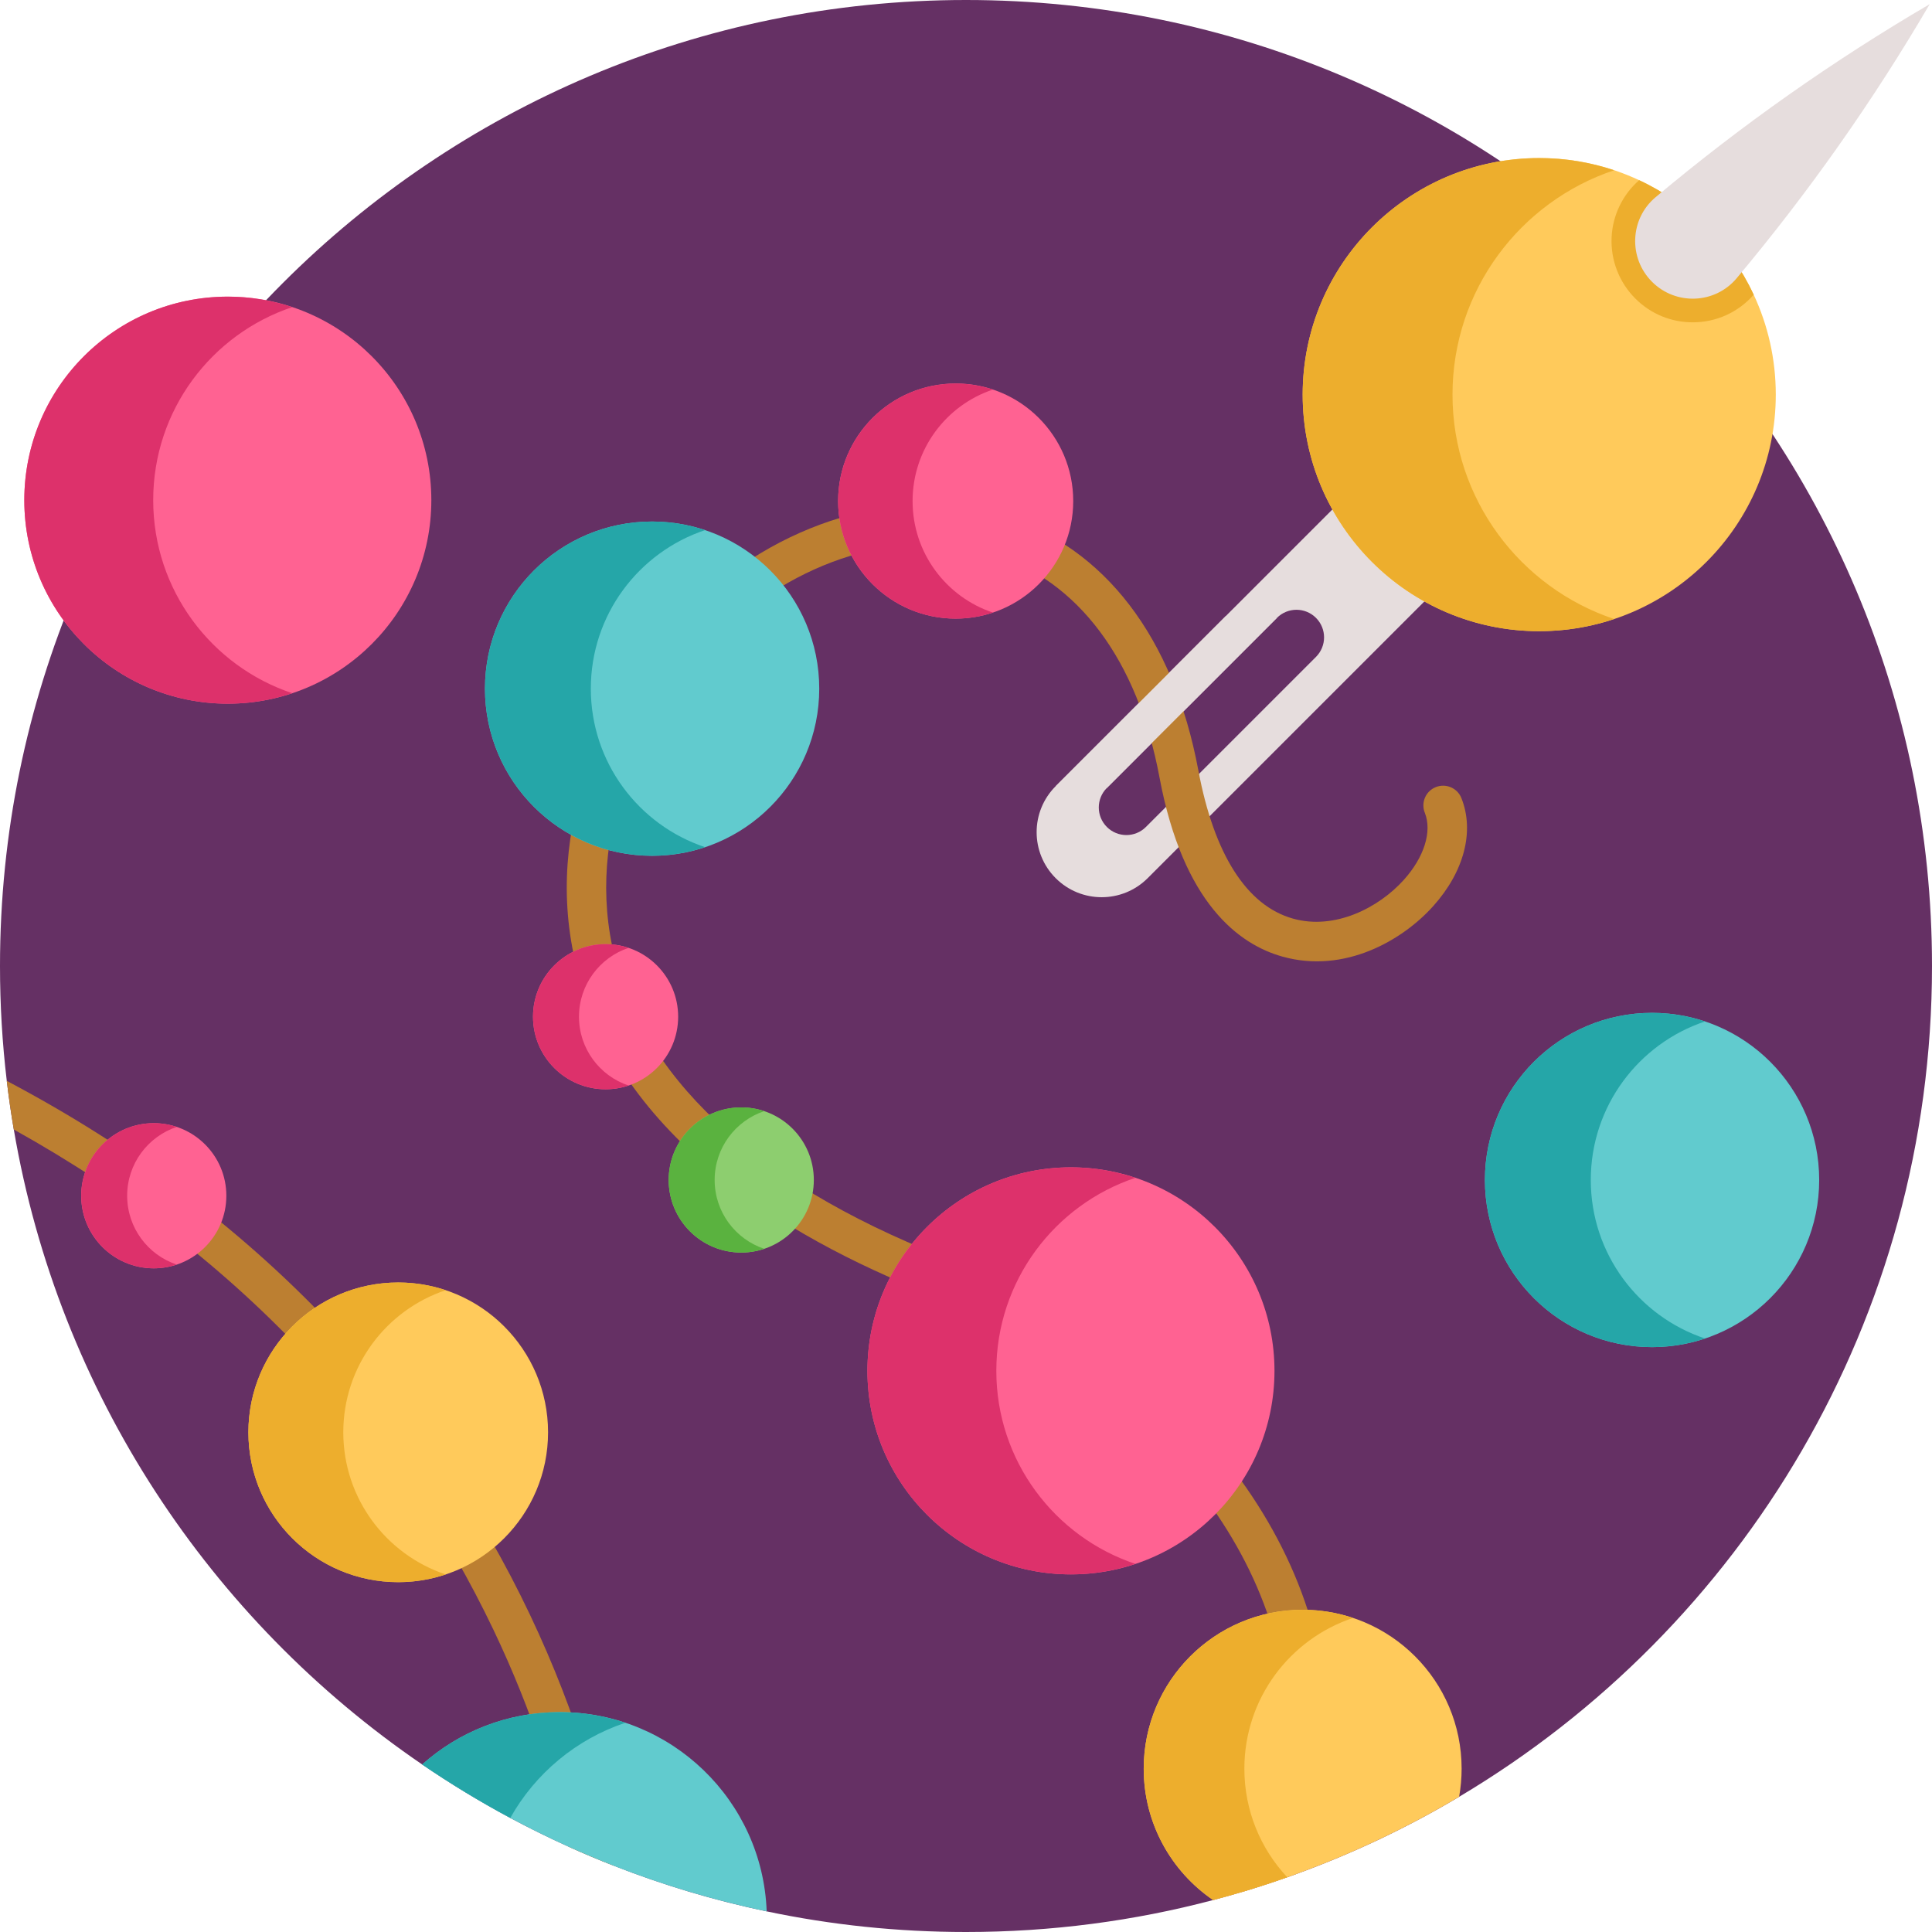 <?xml version="1.0" encoding="iso-8859-1"?>
<!-- Generator: Adobe Illustrator 19.0.0, SVG Export Plug-In . SVG Version: 6.00 Build 0)  -->
<svg version="1.1" id="Capa_1" xmlns="http://www.w3.org/2000/svg" xmlns:xlink="http://www.w3.org/1999/xlink" x="0px" y="0px"
	 viewBox="0 0 512 512" style="enable-background:new 0 0 512 512;" xml:space="preserve">
<path style="fill:#653064;" d="M512,256c0,93.644-50.28,175.543-125.315,220.17c-13.678,8.14-28.17,15.036-43.342,20.532h-0.01
	c-0.731,0.261-1.463,0.522-2.205,0.784c-3.992,1.411-8.025,2.727-12.11,3.939c-2.487,0.742-4.995,1.442-7.513,2.111c0,0,0,0-0.01,0
	C300.586,509.064,278.643,512,256,512c-18.108,0-35.777-1.881-52.82-5.465c-13.97-2.926-27.533-7.001-40.563-12.121
	c-3.971-1.546-7.899-3.197-11.766-4.953c-5.308-2.393-10.512-4.953-15.621-7.69c-8.056-4.315-15.841-9.049-23.353-14.169
	c-56.195-38.348-96.329-98.492-108.22-168.27c-0.731-4.253-1.348-8.558-1.86-12.884C0.606,276.47,0,266.303,0,256
	C0,114.615,114.615,0,256,0S512,114.615,512,256z"/>
<path style="fill:#E6DDDD;" d="M404.535,83.573L279.767,208.341c-6.732,6.732-6.732,17.648,0,24.381
	c6.732,6.732,17.648,6.732,24.381,0l124.768-124.768 M303.677,219.156c-2.857,2.857-7.488,2.857-10.344,0
	c-2.857-2.857-2.857-7.488,0-10.343l45.071-45.071c2.857-2.857,7.488-2.857,10.344,0c2.857,2.857,2.857,7.488,0,10.343
	L303.677,219.156z"/>
<path style="fill:#FFCA5B;" d="M470.601,104.573c0,34.628-28.066,62.694-62.694,62.694c-34.617,0-62.683-28.066-62.683-62.694
	c0-34.617,28.066-62.683,62.683-62.683c9.467,0,18.442,2.1,26.488,5.862c13.343,6.217,24.127,17,30.354,30.344
	C468.501,86.141,470.601,95.107,470.601,104.573z"/>
<path style="fill:#EDAE2D;" d="M464.75,78.096c-4.065,4.66-9.927,7.325-16.144,7.325c-5.757,0-11.16-2.236-15.235-6.311
	c-4.253-4.253-6.551-10.146-6.28-16.175c0.251-5.841,2.915-11.358,7.304-15.182C447.739,53.969,458.522,64.752,464.75,78.096z"/>
<path style="fill:#E6DDDD;" d="M460.228,73.741c19.043-22.714,36.165-47.006,51.158-72.638
	c-25.632,14.993-49.924,32.115-72.638,51.158c-6.836,5.731-7.247,16.112-0.94,22.42l0,0
	C444.116,80.989,454.497,80.576,460.228,73.741z"/>
<path style="fill:#EDAE2D;" d="M384.926,104.579c0-27.681,17.949-51.156,42.838-59.463c-6.241-2.084-12.912-3.228-19.853-3.228
	c-34.623,0-62.691,28.068-62.691,62.691s28.068,62.691,62.691,62.691c6.941,0,13.612-1.145,19.853-3.228
	C402.875,155.735,384.926,132.26,384.926,104.579z"/>
<path style="fill:#BC7F31;" d="M379.799,240.149c-8.129,9.059-23.479,17.983-39.967,13.354c-11.4-3.197-26.3-14.033-32.549-47.459
	c-5.82-31.19-21.577-52.255-44.377-59.319c-23.594-7.304-52.339,1.463-73.216,22.35c-17.774,17.774-34.325,48.546-27.46,81.627
	c7.074,34.032,37.261,62.464,87.333,82.223c63.76,25.172,104.741,77.605,101.972,130.487c-0.616,11.63-3.396,22.841-8.192,33.29
	h-0.01c-0.731,0.261-1.463,0.522-2.205,0.784c-3.992,1.411-8.025,2.727-12.11,3.939c7.21-11.577,11.337-24.534,12.079-38.557
	c2.539-48.389-35.788-96.705-95.378-120.226c-37.303-14.723-83.843-42.256-93.717-89.819c-7.711-37.146,10.595-71.44,30.292-91.146
	c23.594-23.583,56.456-33.374,83.707-24.931c26.687,8.265,44.993,32.193,51.566,67.375c4.159,22.288,12.831,35.882,25.088,39.32
	c11.107,3.124,22.758-2.905,29.372-10.271c5.413-6.019,7.534-12.831,5.559-17.784c-1.076-2.685,0.23-5.726,2.905-6.792
	c2.685-1.076,5.726,0.23,6.792,2.905C390.802,220.306,388.012,231.016,379.799,240.149z"/>
<polyline style="fill:#E6DDDD;" points="324.837,163.271 279.767,208.341 293.333,208.812 338.403,163.742 "/>
<circle style="fill:#FF6292;" cx="253.262" cy="132.786" r="31.154"/>
<path style="fill:#DD316B;" d="M241.844,132.791c0-13.756,8.919-25.421,21.288-29.55c-3.101-1.035-6.417-1.604-9.866-1.604
	c-17.205,0-31.154,13.948-31.154,31.154s13.948,31.154,31.154,31.154c3.449,0,6.765-0.569,9.866-1.604
	C250.763,158.212,241.844,146.547,241.844,132.791z"/>
<path style="fill:#FFCA5B;" d="M387.344,468.72c0,2.539-0.23,5.026-0.658,7.45c-20.114,11.975-42.005,21.253-65.181,27.366
	c0,0-0.01,0.01-0.01,0c-11.107-7.586-18.401-20.344-18.401-34.816c0-23.259,18.86-42.12,42.12-42.12
	C368.483,426.6,387.344,445.461,387.344,468.72z"/>
<path style="fill:#EDAE2D;" d="M329.77,468.72c0,11.128,4.315,21.243,11.358,28.766c-6.426,2.278-12.967,4.295-19.623,6.05
	c0,0-0.01,0.01-0.01,0c-11.107-7.586-18.401-20.344-18.401-34.816c0-23.259,18.86-42.12,42.12-42.12
	c4.671,0,9.153,0.773,13.343,2.173C341.828,434.354,329.77,450.121,329.77,468.72z"/>
<circle style="fill:#FF6292;" cx="160.486" cy="269.437" r="19.233"/>
<path style="fill:#DD316B;" d="M153.437,269.441c0-8.493,5.507-15.695,13.143-18.244c-1.915-0.639-3.961-0.991-6.091-0.991
	c-10.622,0-19.233,8.611-19.233,19.233s8.611,19.233,19.233,19.233c2.129,0,4.176-0.351,6.091-0.991
	C158.944,285.135,153.437,277.933,153.437,269.441z"/>
<circle style="fill:#8DCE6F;" cx="196.441" cy="312.707" r="19.233"/>
<path style="fill:#5AB23F;" d="M189.389,312.707c0-8.493,5.507-15.695,13.143-18.244c-1.915-0.639-3.961-0.991-6.091-0.991
	c-10.622,0-19.233,8.611-19.233,19.233c0,10.622,8.611,19.233,19.233,19.233c2.129,0,4.176-0.351,6.091-0.991
	C194.895,328.402,189.389,321.2,189.389,312.707z"/>
<circle style="fill:#61CBCE;" cx="172.816" cy="182.502" r="44.293"/>
<path style="fill:#25A6A8;" d="M156.574,182.498c0-19.556,12.681-36.14,30.263-42.009c-4.409-1.471-9.122-2.281-14.026-2.281
	c-24.46,0-44.289,19.829-44.289,44.289s19.829,44.289,44.289,44.289c4.904,0,9.616-0.809,14.026-2.281
	C169.255,218.639,156.574,202.054,156.574,182.498z"/>
<circle style="fill:#61CBCE;" cx="437.812" cy="312.707" r="44.293"/>
<path style="fill:#25A6A8;" d="M421.574,312.707c0-19.556,12.681-36.14,30.263-42.009c-4.409-1.471-9.122-2.281-14.026-2.281
	c-24.46,0-44.289,19.829-44.289,44.289c0,24.46,19.829,44.289,44.289,44.289c4.904,0,9.616-0.809,14.026-2.281
	C434.254,348.846,421.574,332.263,421.574,312.707z"/>
<circle style="fill:#FF6292;" cx="283.815" cy="363.29" r="53.935"/>
<path style="fill:#DD316B;" d="M264.037,363.291c0-23.815,15.443-44.011,36.855-51.157c-5.37-1.792-11.108-2.777-17.08-2.777
	c-29.787,0-53.934,24.148-53.934,53.934c0,29.787,24.148,53.935,53.934,53.935c5.972,0,11.71-0.985,17.08-2.777
	C279.48,407.302,264.037,387.106,264.037,363.291z"/>
<circle style="fill:#FF6292;" cx="60.374" cy="132.545" r="53.934"/>
<path style="fill:#DD316B;" d="M40.6,132.547c0-23.815,15.442-44.011,36.855-51.157c-5.37-1.792-11.108-2.777-17.08-2.777
	c-29.787,0-53.934,24.148-53.934,53.935s24.148,53.935,53.934,53.935c5.972,0,11.71-0.985,17.08-2.777
	C56.042,176.558,40.6,156.363,40.6,132.547z"/>
<path style="fill:#BC7F31;" d="M162.617,494.414c-3.971-1.546-7.899-3.197-11.766-4.953c-0.052-0.251-0.105-0.502-0.167-0.752
	c-3.312-14.482-9.268-34.503-19.905-56.78c-12.455-26.102-28.797-50.176-48.577-71.544c-22.026-23.803-48.41-44.304-78.545-61.053
	c-0.731-4.253-1.348-8.558-1.86-12.884c34.116,17.993,63.791,40.552,88.294,67.082c20.511,22.204,37.439,47.219,50.333,74.344
	C153.495,455.377,159.702,479.253,162.617,494.414z"/>
<circle style="fill:#FF6292;" cx="40.751" cy="316.886" r="19.233"/>
<path style="fill:#DD316B;" d="M33.699,316.886c0-8.493,5.507-15.695,13.143-18.244c-1.915-0.639-3.961-0.991-6.091-0.991
	c-10.622,0-19.233,8.611-19.233,19.233c0,10.622,8.611,19.233,19.233,19.233c2.13,0,4.176-0.351,6.091-0.991
	C39.206,332.582,33.699,325.379,33.699,316.886z"/>
<circle style="fill:#FFCA5B;" cx="105.535" cy="379.58" r="39.706"/>
<path style="fill:#EDAE2D;" d="M90.977,379.58c0-17.532,11.368-32.4,27.132-37.661c-3.953-1.32-8.177-2.045-12.574-2.045
	c-21.929,0-39.706,17.777-39.706,39.706c0,21.929,17.777,39.706,39.706,39.706c4.397,0,8.621-0.725,12.574-2.045
	C102.346,411.98,90.977,397.112,90.977,379.58z"/>
<path style="fill:#61CBCE;" d="M203.18,506.535c-33.27-6.969-64.167-20.407-91.303-38.933c9.686-8.631,22.465-13.876,36.467-13.876
	C177.957,453.726,202.094,477.184,203.18,506.535z"/>
<path style="fill:#25A6A8;" d="M165.721,456.547c-13.019,4.347-23.876,13.437-30.49,25.224c-8.056-4.315-15.841-9.049-23.353-14.169
	c9.686-8.631,22.465-13.876,36.467-13.876C154.415,453.726,160.256,454.729,165.721,456.547z"/>
<g>
</g>
<g>
</g>
<g>
</g>
<g>
</g>
<g>
</g>
<g>
</g>
<g>
</g>
<g>
</g>
<g>
</g>
<g>
</g>
<g>
</g>
<g>
</g>
<g>
</g>
<g>
</g>
<g>
</g>
</svg>

